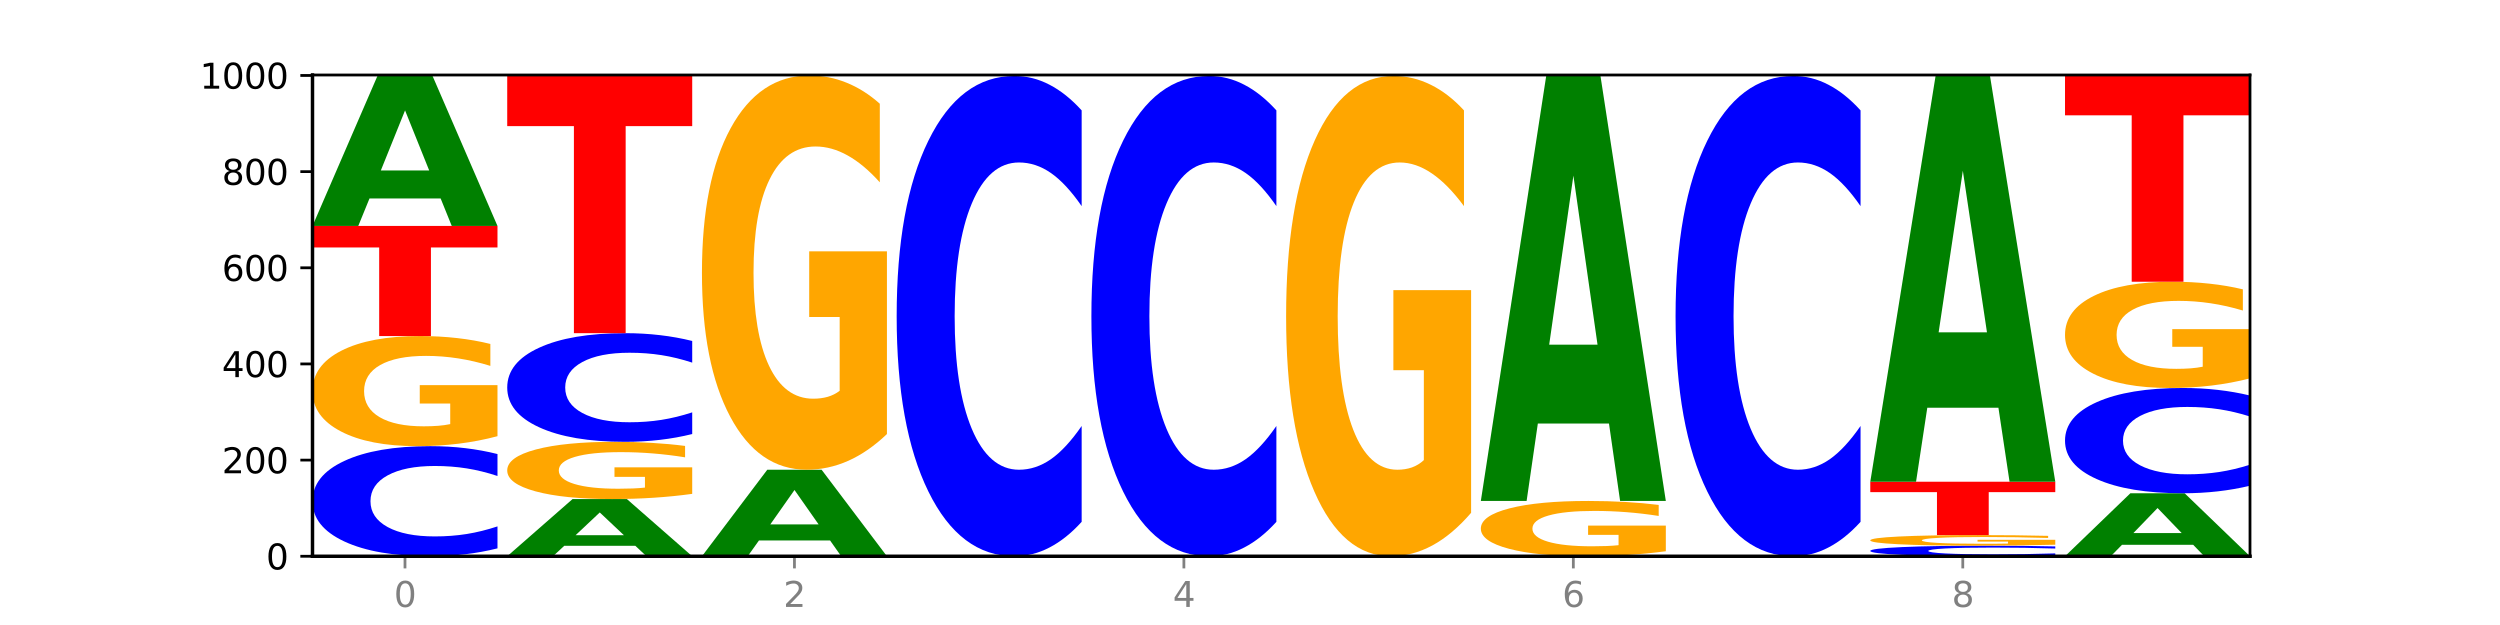 <?xml version="1.0" encoding="utf-8" standalone="no"?>
<!DOCTYPE svg PUBLIC "-//W3C//DTD SVG 1.1//EN"
  "http://www.w3.org/Graphics/SVG/1.1/DTD/svg11.dtd">
<svg xmlns:xlink="http://www.w3.org/1999/xlink" width="720pt" height="180pt" viewBox="0 0 720 180" xmlns="http://www.w3.org/2000/svg" version="1.1">
 <defs>
  <style type="text/css">*{stroke-linejoin: round; stroke-linecap: butt}</style>
 </defs>
 <g id="figure_1">
  <g id="patch_1">
   <path d="M 0 180 
L 720 180 
L 720 0 
L 0 0 
z
" style="fill: #ffffff"/>
  </g>
  <g id="axes_1">
   <g id="patch_2">
    <path d="M 90 160.2 
L 648 160.2 
L 648 21.6 
L 90 21.6 
z
" style="fill: #ffffff"/>
   </g>
   <g id="line2d_1">
    <path d="M 90 160.2 
L 648 160.2 
" clip-path="url(#pa4c7d06c5a)" style="fill: none; stroke: #000000; stroke-width: 0.5; stroke-linecap: square"/>
   </g>
   <g id="patch_3">
    <path d="M 143.276 157.927 
Q 138.82 159.054 134.001 159.624 
Q 129.182 160.2 123.934 160.2 
Q 108.282 160.2 99.141 155.93 
Q 90 151.659 90 144.356 
Q 90 137.027 99.141 132.763 
Q 108.282 128.492 123.934 128.492 
Q 129.182 128.492 134.001 129.069 
Q 138.82 129.639 143.276 130.765 
L 143.276 137.086 
Q 138.78 135.592 134.417 134.898 
Q 130.055 134.204 125.236 134.204 
Q 116.591 134.204 111.638 136.909 
Q 106.698 139.607 106.698 144.356 
Q 106.698 149.085 111.638 151.79 
Q 116.591 154.489 125.236 154.489 
Q 130.055 154.489 134.417 153.794 
Q 138.78 153.093 143.276 151.6 
L 143.276 157.927 
z
" clip-path="url(#pa4c7d06c5a)" style="fill: #0000ff"/>
   </g>
   <g id="patch_4">
    <path d="M 143.276 125.623 
Q 137.903 127.058 132.124 127.778 
Q 126.345 128.492 120.184 128.492 
Q 106.262 128.492 98.131 124.222 
Q 90 119.951 90 112.648 
Q 90 105.26 98.274 101.022 
Q 106.561 96.785 120.972 96.785 
Q 126.525 96.785 131.611 97.361 
Q 136.709 97.931 141.223 99.057 
L 141.223 105.378 
Q 136.566 103.93 131.957 103.217 
Q 127.348 102.496 122.716 102.496 
Q 114.143 102.496 109.498 105.129 
Q 104.853 107.756 104.853 112.648 
Q 104.853 117.495 109.331 120.141 
Q 113.808 122.781 122.047 122.781 
Q 124.292 122.781 126.214 122.63 
Q 128.136 122.473 129.665 122.146 
L 129.665 116.211 
L 120.889 116.211 
L 120.889 110.926 
L 143.276 110.926 
L 143.276 125.623 
z
" clip-path="url(#pa4c7d06c5a)" style="fill: #ffa600"/>
   </g>
   <g id="patch_5">
    <path d="M 90 65.077 
L 143.276 65.077 
L 143.276 71.261 
L 124.109 71.261 
L 124.109 96.785 
L 109.204 96.785 
L 109.204 71.261 
L 90 71.261 
L 90 65.077 
z
" clip-path="url(#pa4c7d06c5a)" style="fill: #ff0000"/>
   </g>
   <g id="patch_6">
    <path d="M 126.905 57.157 
L 106.415 57.157 
L 103.18 65.077 
L 90 65.077 
L 108.823 21.6 
L 124.454 21.6 
L 143.276 65.077 
L 130.107 65.077 
L 126.905 57.157 
z
M 109.683 49.088 
L 123.604 49.088 
L 116.655 31.794 
L 109.683 49.088 
z
" clip-path="url(#pa4c7d06c5a)" style="fill: #008000"/>
   </g>
   <g id="patch_7">
    <path d="M 182.985 157.198 
L 162.496 157.198 
L 159.261 160.2 
L 146.08 160.2 
L 164.903 143.723 
L 180.534 143.723 
L 199.357 160.2 
L 186.187 160.2 
L 182.985 157.198 
z
M 165.764 154.14 
L 179.684 154.14 
L 172.735 147.586 
L 165.764 154.14 
z
" clip-path="url(#pa4c7d06c5a)" style="fill: #008000"/>
   </g>
   <g id="patch_8">
    <path d="M 199.357 142.232 
Q 193.984 142.978 188.205 143.352 
Q 182.426 143.723 176.265 143.723 
Q 162.343 143.723 154.212 141.504 
Q 146.08 139.285 146.08 135.49 
Q 146.08 131.65 154.355 129.448 
Q 162.641 127.246 177.053 127.246 
Q 182.605 127.246 187.691 127.546 
Q 192.79 127.842 197.303 128.427 
L 197.303 131.712 
Q 192.646 130.96 188.038 130.589 
Q 183.429 130.214 178.796 130.214 
Q 170.223 130.214 165.578 131.582 
Q 160.934 132.947 160.934 135.49 
Q 160.934 138.008 165.411 139.383 
Q 169.889 140.755 178.127 140.755 
Q 180.372 140.755 182.294 140.677 
Q 184.217 140.595 185.745 140.425 
L 185.745 137.341 
L 176.969 137.341 
L 176.969 134.595 
L 199.357 134.595 
L 199.357 142.232 
z
" clip-path="url(#pa4c7d06c5a)" style="fill: #ffa600"/>
   </g>
   <g id="patch_9">
    <path d="M 199.357 125.003 
Q 194.9 126.115 190.081 126.677 
Q 185.263 127.246 180.014 127.246 
Q 164.363 127.246 155.222 123.032 
Q 146.08 118.817 146.08 111.61 
Q 146.08 104.376 155.222 100.168 
Q 164.363 95.954 180.014 95.954 
Q 185.263 95.954 190.081 96.523 
Q 194.9 97.085 199.357 98.197 
L 199.357 104.435 
Q 194.86 102.961 190.498 102.276 
Q 186.135 101.59 181.316 101.59 
Q 172.672 101.59 167.718 104.26 
Q 162.779 106.923 162.779 111.61 
Q 162.779 116.277 167.718 118.946 
Q 172.672 121.61 181.316 121.61 
Q 186.135 121.61 190.498 120.924 
Q 194.86 120.233 199.357 118.759 
L 199.357 125.003 
z
" clip-path="url(#pa4c7d06c5a)" style="fill: #0000ff"/>
   </g>
   <g id="patch_10">
    <path d="M 146.08 21.877 
L 199.357 21.877 
L 199.357 36.324 
L 180.19 36.324 
L 180.19 95.954 
L 165.285 95.954 
L 165.285 36.324 
L 146.08 36.324 
L 146.08 21.877 
z
" clip-path="url(#pa4c7d06c5a)" style="fill: #ff0000"/>
   </g>
   <g id="patch_11">
    <path d="M 239.065 155.66 
L 218.576 155.66 
L 215.341 160.2 
L 202.161 160.2 
L 220.983 135.277 
L 236.615 135.277 
L 255.437 160.2 
L 242.268 160.2 
L 239.065 155.66 
z
M 221.844 151.034 
L 235.765 151.034 
L 228.815 141.12 
L 221.844 151.034 
z
" clip-path="url(#pa4c7d06c5a)" style="fill: #008000"/>
   </g>
   <g id="patch_12">
    <path d="M 255.437 125.004 
Q 250.064 130.141 244.285 132.72 
Q 238.506 135.277 232.345 135.277 
Q 218.423 135.277 210.292 119.985 
Q 202.161 104.694 202.161 78.543 
Q 202.161 52.087 210.435 36.913 
Q 218.722 21.738 233.133 21.738 
Q 238.685 21.738 243.772 23.802 
Q 248.87 25.843 253.384 29.877 
L 253.384 52.509 
Q 248.727 47.326 244.118 44.77 
Q 239.509 42.19 234.876 42.19 
Q 226.304 42.19 221.659 51.618 
Q 217.014 61.023 217.014 78.543 
Q 217.014 95.898 221.492 105.374 
Q 225.969 114.825 234.208 114.825 
Q 236.453 114.825 238.375 114.286 
Q 240.297 113.723 241.826 112.55 
L 241.826 91.302 
L 233.05 91.302 
L 233.05 72.375 
L 255.437 72.375 
L 255.437 125.004 
z
" clip-path="url(#pa4c7d06c5a)" style="fill: #ffa600"/>
   </g>
   <g id="patch_13">
    <path d="M 311.518 150.285 
Q 307.061 155.2 302.242 157.686 
Q 297.423 160.2 292.175 160.2 
Q 276.524 160.2 267.382 141.57 
Q 258.241 122.94 258.241 91.081 
Q 258.241 59.108 267.382 40.507 
Q 276.524 21.877 292.175 21.877 
Q 297.423 21.877 302.242 24.391 
Q 307.061 26.877 311.518 31.792 
L 311.518 59.365 
Q 307.021 52.85 302.658 49.822 
Q 298.296 46.793 293.477 46.793 
Q 284.832 46.793 279.879 58.594 
Q 274.94 70.366 274.94 91.081 
Q 274.94 111.711 279.879 123.512 
Q 284.832 135.284 293.477 135.284 
Q 298.296 135.284 302.658 132.255 
Q 307.021 129.198 311.518 122.683 
L 311.518 150.285 
z
" clip-path="url(#pa4c7d06c5a)" style="fill: #0000ff"/>
   </g>
   <g id="patch_14">
    <path d="M 367.598 150.285 
Q 363.142 155.2 358.323 157.686 
Q 353.504 160.2 348.255 160.2 
Q 332.604 160.2 323.463 141.57 
Q 314.322 122.94 314.322 91.081 
Q 314.322 59.108 323.463 40.507 
Q 332.604 21.877 348.255 21.877 
Q 353.504 21.877 358.323 24.391 
Q 363.142 26.877 367.598 31.792 
L 367.598 59.365 
Q 363.101 52.85 358.739 49.822 
Q 354.376 46.793 349.557 46.793 
Q 340.913 46.793 335.96 58.594 
Q 331.02 70.366 331.02 91.081 
Q 331.02 111.711 335.96 123.512 
Q 340.913 135.284 349.557 135.284 
Q 354.376 135.284 358.739 132.255 
Q 363.101 129.198 367.598 122.683 
L 367.598 150.285 
z
" clip-path="url(#pa4c7d06c5a)" style="fill: #0000ff"/>
   </g>
   <g id="patch_15">
    <path d="M 423.678 147.685 
Q 418.305 153.942 412.526 157.086 
Q 406.747 160.2 400.586 160.2 
Q 386.664 160.2 378.533 141.57 
Q 370.402 122.94 370.402 91.081 
Q 370.402 58.851 378.676 40.364 
Q 386.963 21.877 401.374 21.877 
Q 406.927 21.877 412.013 24.391 
Q 417.111 26.877 421.625 31.792 
L 421.625 59.365 
Q 416.968 53.05 412.359 49.936 
Q 407.75 46.793 403.118 46.793 
Q 394.545 46.793 389.9 58.279 
Q 385.255 69.737 385.255 91.081 
Q 385.255 112.226 389.733 123.769 
Q 394.21 135.284 402.449 135.284 
Q 404.694 135.284 406.616 134.627 
Q 408.538 133.941 410.067 132.513 
L 410.067 106.625 
L 401.291 106.625 
L 401.291 83.567 
L 423.678 83.567 
L 423.678 147.685 
z
" clip-path="url(#pa4c7d06c5a)" style="fill: #ffa600"/>
   </g>
   <g id="patch_16">
    <path d="M 479.759 158.759 
Q 474.386 159.48 468.607 159.841 
Q 462.828 160.2 456.667 160.2 
Q 442.745 160.2 434.614 158.055 
Q 426.482 155.911 426.482 152.243 
Q 426.482 148.533 434.757 146.405 
Q 443.043 144.277 457.455 144.277 
Q 463.007 144.277 468.093 144.566 
Q 473.192 144.853 477.705 145.418 
L 477.705 148.592 
Q 473.049 147.865 468.44 147.507 
Q 463.831 147.145 459.198 147.145 
Q 450.625 147.145 445.98 148.467 
Q 441.336 149.786 441.336 152.243 
Q 441.336 154.677 445.813 156.006 
Q 450.291 157.332 458.529 157.332 
Q 460.774 157.332 462.697 157.256 
Q 464.619 157.177 466.147 157.013 
L 466.147 154.033 
L 457.371 154.033 
L 457.371 151.378 
L 479.759 151.378 
L 479.759 158.759 
z
" clip-path="url(#pa4c7d06c5a)" style="fill: #ffa600"/>
   </g>
   <g id="patch_17">
    <path d="M 463.387 121.979 
L 442.898 121.979 
L 439.663 144.277 
L 426.482 144.277 
L 445.305 21.877 
L 460.936 21.877 
L 479.759 144.277 
L 466.589 144.277 
L 463.387 121.979 
z
M 446.166 99.262 
L 460.087 99.262 
L 453.137 50.575 
L 446.166 99.262 
z
" clip-path="url(#pa4c7d06c5a)" style="fill: #008000"/>
   </g>
   <g id="patch_18">
    <path d="M 535.839 150.285 
Q 531.383 155.2 526.564 157.686 
Q 521.745 160.2 516.496 160.2 
Q 500.845 160.2 491.704 141.57 
Q 482.563 122.94 482.563 91.081 
Q 482.563 59.108 491.704 40.507 
Q 500.845 21.877 516.496 21.877 
Q 521.745 21.877 526.564 24.391 
Q 531.383 26.877 535.839 31.792 
L 535.839 59.365 
Q 531.342 52.85 526.98 49.822 
Q 522.617 46.793 517.799 46.793 
Q 509.154 46.793 504.201 58.594 
Q 499.261 70.366 499.261 91.081 
Q 499.261 111.711 504.201 123.512 
Q 509.154 135.284 517.799 135.284 
Q 522.617 135.284 526.98 132.255 
Q 531.342 129.198 535.839 122.683 
L 535.839 150.285 
z
" clip-path="url(#pa4c7d06c5a)" style="fill: #0000ff"/>
   </g>
   <g id="patch_19">
    <path d="M 591.92 159.982 
Q 587.463 160.09 582.644 160.145 
Q 577.825 160.2 572.577 160.2 
Q 556.926 160.2 547.784 159.79 
Q 538.643 159.379 538.643 158.678 
Q 538.643 157.974 547.784 157.564 
Q 556.926 157.154 572.577 157.154 
Q 577.825 157.154 582.644 157.209 
Q 587.463 157.264 591.92 157.372 
L 591.92 157.979 
Q 587.423 157.836 583.06 157.769 
Q 578.698 157.703 573.879 157.703 
Q 565.234 157.703 560.281 157.962 
Q 555.342 158.222 555.342 158.678 
Q 555.342 159.132 560.281 159.392 
Q 565.234 159.651 573.879 159.651 
Q 578.698 159.651 583.06 159.585 
Q 587.423 159.517 591.92 159.374 
L 591.92 159.982 
z
" clip-path="url(#pa4c7d06c5a)" style="fill: #0000ff"/>
   </g>
   <g id="patch_20">
    <path d="M 591.92 156.878 
Q 586.547 157.016 580.768 157.085 
Q 574.989 157.154 568.828 157.154 
Q 554.906 157.154 546.774 156.744 
Q 538.643 156.333 538.643 155.632 
Q 538.643 154.922 546.918 154.515 
Q 555.204 154.108 569.616 154.108 
Q 575.168 154.108 580.254 154.163 
Q 585.353 154.218 589.866 154.326 
L 589.866 154.933 
Q 585.209 154.794 580.6 154.726 
Q 575.992 154.656 571.359 154.656 
Q 562.786 154.656 558.141 154.909 
Q 553.497 155.162 553.497 155.632 
Q 553.497 156.097 557.974 156.352 
Q 562.452 156.605 570.69 156.605 
Q 572.935 156.605 574.857 156.591 
Q 576.78 156.576 578.308 156.544 
L 578.308 155.974 
L 569.532 155.974 
L 569.532 155.466 
L 591.92 155.466 
L 591.92 156.878 
z
" clip-path="url(#pa4c7d06c5a)" style="fill: #ffa600"/>
   </g>
   <g id="patch_21">
    <path d="M 538.643 138.738 
L 591.92 138.738 
L 591.92 141.736 
L 572.752 141.736 
L 572.752 154.108 
L 557.847 154.108 
L 557.847 141.736 
L 538.643 141.736 
L 538.643 138.738 
z
" clip-path="url(#pa4c7d06c5a)" style="fill: #ff0000"/>
   </g>
   <g id="patch_22">
    <path d="M 575.548 117.425 
L 555.059 117.425 
L 551.823 138.738 
L 538.643 138.738 
L 557.466 21.738 
L 573.097 21.738 
L 591.92 138.738 
L 578.75 138.738 
L 575.548 117.425 
z
M 558.326 95.71 
L 572.247 95.71 
L 565.298 49.171 
L 558.326 95.71 
z
" clip-path="url(#pa4c7d06c5a)" style="fill: #008000"/>
   </g>
   <g id="patch_23">
    <path d="M 631.628 156.896 
L 611.139 156.896 
L 607.904 160.2 
L 594.724 160.2 
L 613.546 142.062 
L 629.177 142.062 
L 648 160.2 
L 634.831 160.2 
L 631.628 156.896 
z
M 614.407 153.529 
L 628.328 153.529 
L 621.378 146.314 
L 614.407 153.529 
z
" clip-path="url(#pa4c7d06c5a)" style="fill: #008000"/>
   </g>
   <g id="patch_24">
    <path d="M 648 139.888 
Q 643.544 140.965 638.725 141.51 
Q 633.906 142.062 628.657 142.062 
Q 613.006 142.062 603.865 137.978 
Q 594.724 133.894 594.724 126.909 
Q 594.724 119.9 603.865 115.822 
Q 613.006 111.738 628.657 111.738 
Q 633.906 111.738 638.725 112.29 
Q 643.544 112.835 648 113.912 
L 648 119.957 
Q 643.503 118.528 639.141 117.864 
Q 634.778 117.2 629.959 117.2 
Q 621.315 117.2 616.362 119.787 
Q 611.422 122.368 611.422 126.909 
Q 611.422 131.432 616.362 134.019 
Q 621.315 136.6 629.959 136.6 
Q 634.778 136.6 639.141 135.936 
Q 643.503 135.265 648 133.837 
L 648 139.888 
z
" clip-path="url(#pa4c7d06c5a)" style="fill: #0000ff"/>
   </g>
   <g id="patch_25">
    <path d="M 648 108.97 
Q 642.627 110.354 636.848 111.049 
Q 631.069 111.738 624.908 111.738 
Q 610.986 111.738 602.855 107.617 
Q 594.724 103.496 594.724 96.448 
Q 594.724 89.318 602.998 85.228 
Q 611.284 81.138 625.696 81.138 
Q 631.248 81.138 636.335 81.695 
Q 641.433 82.245 645.946 83.332 
L 645.946 89.432 
Q 641.29 88.035 636.681 87.346 
Q 632.072 86.65 627.439 86.65 
Q 618.866 86.65 614.222 89.191 
Q 609.577 91.726 609.577 96.448 
Q 609.577 101.125 614.055 103.679 
Q 618.532 106.227 626.771 106.227 
Q 629.015 106.227 630.938 106.081 
Q 632.86 105.929 634.388 105.613 
L 634.388 99.887 
L 625.612 99.887 
L 625.612 94.786 
L 648 94.786 
L 648 108.97 
z
" clip-path="url(#pa4c7d06c5a)" style="fill: #ffa600"/>
   </g>
   <g id="patch_26">
    <path d="M 594.724 21.6 
L 648 21.6 
L 648 33.212 
L 628.833 33.212 
L 628.833 81.138 
L 613.928 81.138 
L 613.928 33.212 
L 594.724 33.212 
L 594.724 21.6 
z
" clip-path="url(#pa4c7d06c5a)" style="fill: #ff0000"/>
   </g>
   <g id="matplotlib.axis_1">
    <g id="xtick_1">
     <g id="line2d_2">
      <defs>
       <path id="m5020894332" d="M 0 0 
L 0 3.5 
" style="stroke: #808080; stroke-width: 0.8"/>
      </defs>
      <g>
       <use xlink:href="#m5020894332" x="116.638" y="160.2" style="fill: #808080; stroke: #808080; stroke-width: 0.8"/>
      </g>
     </g>
     <g id="text_1">
      <!-- 0 -->
      <g style="fill: #808080" transform="translate(113.457 174.798) scale(0.1 -0.1)">
       <defs>
        <path id="DejaVuSans-30" d="M 2034 4250 
Q 1547 4250 1301 3770 
Q 1056 3291 1056 2328 
Q 1056 1369 1301 889 
Q 1547 409 2034 409 
Q 2525 409 2770 889 
Q 3016 1369 3016 2328 
Q 3016 3291 2770 3770 
Q 2525 4250 2034 4250 
z
M 2034 4750 
Q 2819 4750 3233 4129 
Q 3647 3509 3647 2328 
Q 3647 1150 3233 529 
Q 2819 -91 2034 -91 
Q 1250 -91 836 529 
Q 422 1150 422 2328 
Q 422 3509 836 4129 
Q 1250 4750 2034 4750 
z
" transform="scale(0.016)"/>
       </defs>
       <use xlink:href="#DejaVuSans-30"/>
      </g>
     </g>
    </g>
    <g id="xtick_2">
     <g id="line2d_3">
      <g>
       <use xlink:href="#m5020894332" x="228.799" y="160.2" style="fill: #808080; stroke: #808080; stroke-width: 0.8"/>
      </g>
     </g>
     <g id="text_2">
      <!-- 2 -->
      <g style="fill: #808080" transform="translate(225.618 174.798) scale(0.1 -0.1)">
       <defs>
        <path id="DejaVuSans-32" d="M 1228 531 
L 3431 531 
L 3431 0 
L 469 0 
L 469 531 
Q 828 903 1448 1529 
Q 2069 2156 2228 2338 
Q 2531 2678 2651 2914 
Q 2772 3150 2772 3378 
Q 2772 3750 2511 3984 
Q 2250 4219 1831 4219 
Q 1534 4219 1204 4116 
Q 875 4013 500 3803 
L 500 4441 
Q 881 4594 1212 4672 
Q 1544 4750 1819 4750 
Q 2544 4750 2975 4387 
Q 3406 4025 3406 3419 
Q 3406 3131 3298 2873 
Q 3191 2616 2906 2266 
Q 2828 2175 2409 1742 
Q 1991 1309 1228 531 
z
" transform="scale(0.016)"/>
       </defs>
       <use xlink:href="#DejaVuSans-32"/>
      </g>
     </g>
    </g>
    <g id="xtick_3">
     <g id="line2d_4">
      <g>
       <use xlink:href="#m5020894332" x="340.96" y="160.2" style="fill: #808080; stroke: #808080; stroke-width: 0.8"/>
      </g>
     </g>
     <g id="text_3">
      <!-- 4 -->
      <g style="fill: #808080" transform="translate(337.779 174.798) scale(0.1 -0.1)">
       <defs>
        <path id="DejaVuSans-34" d="M 2419 4116 
L 825 1625 
L 2419 1625 
L 2419 4116 
z
M 2253 4666 
L 3047 4666 
L 3047 1625 
L 3713 1625 
L 3713 1100 
L 3047 1100 
L 3047 0 
L 2419 0 
L 2419 1100 
L 313 1100 
L 313 1709 
L 2253 4666 
z
" transform="scale(0.016)"/>
       </defs>
       <use xlink:href="#DejaVuSans-34"/>
      </g>
     </g>
    </g>
    <g id="xtick_4">
     <g id="line2d_5">
      <g>
       <use xlink:href="#m5020894332" x="453.121" y="160.2" style="fill: #808080; stroke: #808080; stroke-width: 0.8"/>
      </g>
     </g>
     <g id="text_4">
      <!-- 6 -->
      <g style="fill: #808080" transform="translate(449.939 174.798) scale(0.1 -0.1)">
       <defs>
        <path id="DejaVuSans-36" d="M 2113 2584 
Q 1688 2584 1439 2293 
Q 1191 2003 1191 1497 
Q 1191 994 1439 701 
Q 1688 409 2113 409 
Q 2538 409 2786 701 
Q 3034 994 3034 1497 
Q 3034 2003 2786 2293 
Q 2538 2584 2113 2584 
z
M 3366 4563 
L 3366 3988 
Q 3128 4100 2886 4159 
Q 2644 4219 2406 4219 
Q 1781 4219 1451 3797 
Q 1122 3375 1075 2522 
Q 1259 2794 1537 2939 
Q 1816 3084 2150 3084 
Q 2853 3084 3261 2657 
Q 3669 2231 3669 1497 
Q 3669 778 3244 343 
Q 2819 -91 2113 -91 
Q 1303 -91 875 529 
Q 447 1150 447 2328 
Q 447 3434 972 4092 
Q 1497 4750 2381 4750 
Q 2619 4750 2861 4703 
Q 3103 4656 3366 4563 
z
" transform="scale(0.016)"/>
       </defs>
       <use xlink:href="#DejaVuSans-36"/>
      </g>
     </g>
    </g>
    <g id="xtick_5">
     <g id="line2d_6">
      <g>
       <use xlink:href="#m5020894332" x="565.281" y="160.2" style="fill: #808080; stroke: #808080; stroke-width: 0.8"/>
      </g>
     </g>
     <g id="text_5">
      <!-- 8 -->
      <g style="fill: #808080" transform="translate(562.1 174.798) scale(0.1 -0.1)">
       <defs>
        <path id="DejaVuSans-38" d="M 2034 2216 
Q 1584 2216 1326 1975 
Q 1069 1734 1069 1313 
Q 1069 891 1326 650 
Q 1584 409 2034 409 
Q 2484 409 2743 651 
Q 3003 894 3003 1313 
Q 3003 1734 2745 1975 
Q 2488 2216 2034 2216 
z
M 1403 2484 
Q 997 2584 770 2862 
Q 544 3141 544 3541 
Q 544 4100 942 4425 
Q 1341 4750 2034 4750 
Q 2731 4750 3128 4425 
Q 3525 4100 3525 3541 
Q 3525 3141 3298 2862 
Q 3072 2584 2669 2484 
Q 3125 2378 3379 2068 
Q 3634 1759 3634 1313 
Q 3634 634 3220 271 
Q 2806 -91 2034 -91 
Q 1263 -91 848 271 
Q 434 634 434 1313 
Q 434 1759 690 2068 
Q 947 2378 1403 2484 
z
M 1172 3481 
Q 1172 3119 1398 2916 
Q 1625 2713 2034 2713 
Q 2441 2713 2670 2916 
Q 2900 3119 2900 3481 
Q 2900 3844 2670 4047 
Q 2441 4250 2034 4250 
Q 1625 4250 1398 4047 
Q 1172 3844 1172 3481 
z
" transform="scale(0.016)"/>
       </defs>
       <use xlink:href="#DejaVuSans-38"/>
      </g>
     </g>
    </g>
   </g>
   <g id="matplotlib.axis_2">
    <g id="ytick_1">
     <g id="line2d_7">
      <defs>
       <path id="m76ce8c5474" d="M 0 0 
L -3.5 0 
" style="stroke: #000000; stroke-width: 0.8"/>
      </defs>
      <g>
       <use xlink:href="#m76ce8c5474" x="90" y="160.2" style="stroke: #000000; stroke-width: 0.8"/>
      </g>
     </g>
     <g id="text_6">
      <!-- 0 -->
      <g transform="translate(76.638 163.999) scale(0.1 -0.1)">
       <use xlink:href="#DejaVuSans-30"/>
      </g>
     </g>
    </g>
    <g id="ytick_2">
     <g id="line2d_8">
      <g>
       <use xlink:href="#m76ce8c5474" x="90" y="132.508" style="stroke: #000000; stroke-width: 0.8"/>
      </g>
     </g>
     <g id="text_7">
      <!-- 200 -->
      <g transform="translate(63.913 136.307) scale(0.1 -0.1)">
       <use xlink:href="#DejaVuSans-32"/>
       <use xlink:href="#DejaVuSans-30" x="63.623"/>
       <use xlink:href="#DejaVuSans-30" x="127.246"/>
      </g>
     </g>
    </g>
    <g id="ytick_3">
     <g id="line2d_9">
      <g>
       <use xlink:href="#m76ce8c5474" x="90" y="104.815" style="stroke: #000000; stroke-width: 0.8"/>
      </g>
     </g>
     <g id="text_8">
      <!-- 400 -->
      <g transform="translate(63.913 108.615) scale(0.1 -0.1)">
       <use xlink:href="#DejaVuSans-34"/>
       <use xlink:href="#DejaVuSans-30" x="63.623"/>
       <use xlink:href="#DejaVuSans-30" x="127.246"/>
      </g>
     </g>
    </g>
    <g id="ytick_4">
     <g id="line2d_10">
      <g>
       <use xlink:href="#m76ce8c5474" x="90" y="77.123" style="stroke: #000000; stroke-width: 0.8"/>
      </g>
     </g>
     <g id="text_9">
      <!-- 600 -->
      <g transform="translate(63.913 80.922) scale(0.1 -0.1)">
       <use xlink:href="#DejaVuSans-36"/>
       <use xlink:href="#DejaVuSans-30" x="63.623"/>
       <use xlink:href="#DejaVuSans-30" x="127.246"/>
      </g>
     </g>
    </g>
    <g id="ytick_5">
     <g id="line2d_11">
      <g>
       <use xlink:href="#m76ce8c5474" x="90" y="49.431" style="stroke: #000000; stroke-width: 0.8"/>
      </g>
     </g>
     <g id="text_10">
      <!-- 800 -->
      <g transform="translate(63.913 53.23) scale(0.1 -0.1)">
       <use xlink:href="#DejaVuSans-38"/>
       <use xlink:href="#DejaVuSans-30" x="63.623"/>
       <use xlink:href="#DejaVuSans-30" x="127.246"/>
      </g>
     </g>
    </g>
    <g id="ytick_6">
     <g id="line2d_12">
      <g>
       <use xlink:href="#m76ce8c5474" x="90" y="21.738" style="stroke: #000000; stroke-width: 0.8"/>
      </g>
     </g>
     <g id="text_11">
      <!-- 1000 -->
      <g transform="translate(57.55 25.538) scale(0.1 -0.1)">
       <defs>
        <path id="DejaVuSans-31" d="M 794 531 
L 1825 531 
L 1825 4091 
L 703 3866 
L 703 4441 
L 1819 4666 
L 2450 4666 
L 2450 531 
L 3481 531 
L 3481 0 
L 794 0 
L 794 531 
z
" transform="scale(0.016)"/>
       </defs>
       <use xlink:href="#DejaVuSans-31"/>
       <use xlink:href="#DejaVuSans-30" x="63.623"/>
       <use xlink:href="#DejaVuSans-30" x="127.246"/>
       <use xlink:href="#DejaVuSans-30" x="190.869"/>
      </g>
     </g>
    </g>
   </g>
   <g id="patch_27">
    <path d="M 90 160.2 
L 90 21.6 
" style="fill: none; stroke: #000000; stroke-linejoin: miter; stroke-linecap: square"/>
   </g>
   <g id="patch_28">
    <path d="M 648 160.2 
L 648 21.6 
" style="fill: none; stroke: #000000; stroke-width: 0.8; stroke-linejoin: miter; stroke-linecap: square"/>
   </g>
   <g id="patch_29">
    <path d="M 90 160.2 
L 648 160.2 
" style="fill: none; stroke: #000000; stroke-linejoin: miter; stroke-linecap: square"/>
   </g>
   <g id="patch_30">
    <path d="M 90 21.6 
L 648 21.6 
" style="fill: none; stroke: #000000; stroke-width: 0.8; stroke-linejoin: miter; stroke-linecap: square"/>
   </g>
  </g>
 </g>
 <defs>
  <clipPath id="pa4c7d06c5a">
   <rect x="90" y="21.6" width="558" height="138.6"/>
  </clipPath>
 </defs>
</svg>
